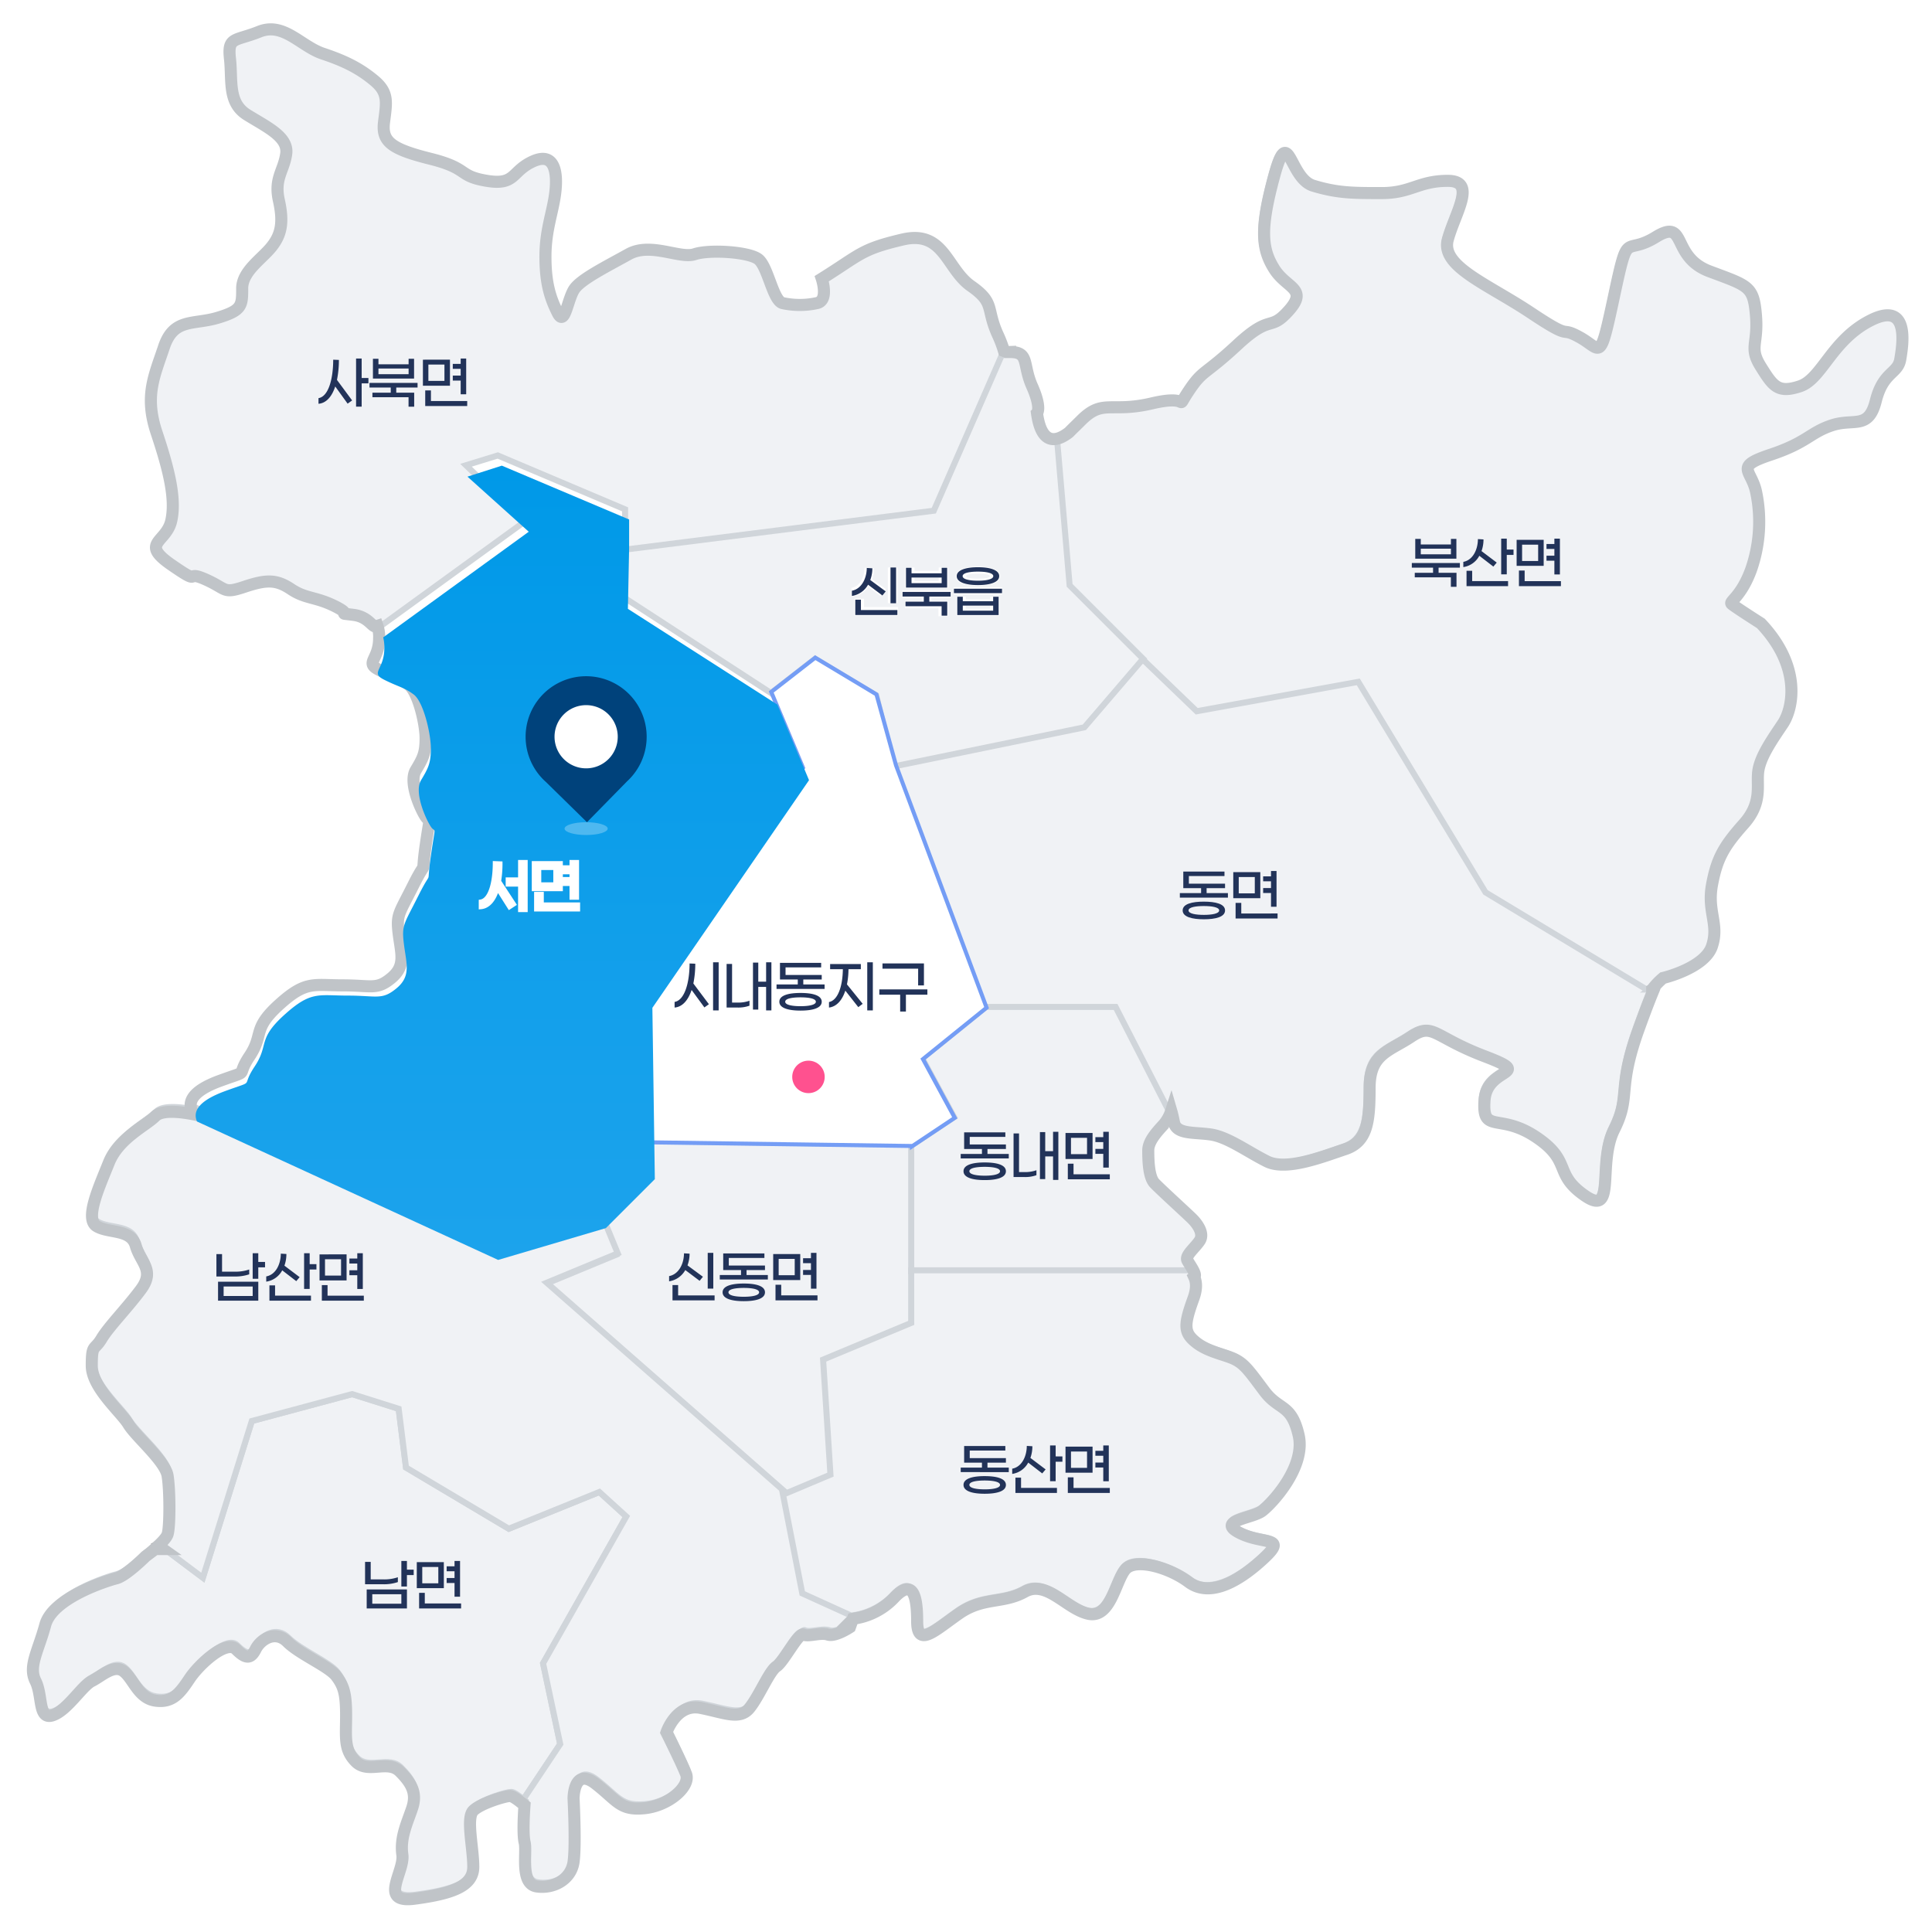 <svg xmlns="http://www.w3.org/2000/svg" xmlns:xlink="http://www.w3.org/1999/xlink" width="480" height="480" viewBox="0 0 480 480">
  <defs>
    <clipPath id="clip-path">
      <rect id="사각형_151277" data-name="사각형 151277" width="480" height="480" transform="translate(14 10)" fill="#fff" stroke="#707070" stroke-width="1"/>
    </clipPath>
    <linearGradient id="linear-gradient" x1="0.5" x2="0.5" y2="1" gradientUnits="objectBoundingBox">
      <stop offset="0" stop-color="#0099e8"/>
      <stop offset="1" stop-color="#1ca3ec"/>
    </linearGradient>
    <filter id="패스_94847" x="45.621" y="112.693" width="155.375" height="200.336" filterUnits="userSpaceOnUse">
      <feOffset dx="3" dy="3" input="SourceAlpha"/>
      <feGaussianBlur result="blur"/>
      <feFlood flood-opacity="0.161"/>
      <feComposite operator="in" in2="blur"/>
      <feComposite in="SourceGraphic"/>
    </filter>
  </defs>
  <g id="서면" transform="translate(-14 -10)" clip-path="url(#clip-path)">
    <path id="패스_94837" data-name="패스 94837" d="M3343.932,739.524l.346.259h1.223A1.772,1.772,0,0,0,3343.932,739.524Z" transform="translate(-3290.824 -345.765)" fill="none" stroke="#707070" stroke-width="1.5"/>
    <path id="패스_94838" data-name="패스 94838" d="M3343.539,739.61c.079-.03.159-.055.239-.077l-.084-.063Z" transform="translate(-3290.672 -345.774)" fill="#123e7f" stroke="#707070" stroke-width="1.5"/>
    <path id="패스_94839" data-name="패스 94839" d="M3528.758,574.5l.087,6.078-12.162,12.162-.159.047,4.113,9.987-17.636,7.3,59.3,52.039-.009-.045.009.045.3.259,11.555-4.865-1.824-28.582,21.892-9.122V606.732h0V575.516l-.3.2.3-.2v-.1Z" transform="translate(-3353.576 -281.03)" fill="#f0f2f5" stroke="#d0d5da" stroke-width="1.5"/>
    <path id="패스_94840" data-name="패스 94840" d="M3419.709,227.077l7.906-2.432,31.622,13.379v10.338l77.232-9.73,17.493-40.025c-.053-.019-.111-.036-.159-.058a29.779,29.779,0,0,0-1.523-4.006c-3.04-6.689-.608-7.906-6.689-12.162s-6.689-13.987-17.027-11.554-10.338,3.649-20.068,9.73c0,0,1.824,5.473-1.217,6.081a20.037,20.037,0,0,1-8.514,0c-2.432-.608-3.649-9.122-6.081-10.946s-12.162-2.432-15.811-1.216-10.947-3.041-16.419,0-11.554,6.081-13.379,8.514-2.433,9.73-4.257,6.081-3.041-7.3-3.041-13.987,1.824-10.946,2.433-15.811,0-10.338-5.474-7.906-4.257,6.081-11.554,4.865-4.257-3.041-13.987-5.473-12.163-4.257-11.554-9.122,1.217-7.3-2.432-10.338-7.3-4.865-12.771-6.689-9.729-7.906-15.811-5.473-7.906,1.216-7.3,6.689-.608,10.946,4.257,13.987,10.338,5.473,9.73,9.73-3.041,6.081-1.824,11.554.608,8.514-1.825,11.554-7.3,6.081-7.3,10.338,0,5.473-6.081,7.3-10.946,0-13.379,7.3-4.865,12.162-1.824,21.284,4.865,16.419,3.649,21.892-7.906,5.473,0,10.946,3.04,1.216,8.514,3.649,4.257,3.649,9.73,1.824,7.905-1.824,11.554.608,6.081,1.824,10.946,4.257-.3,1.52,4.561,2.128c4.131.516,4.755,3.66,5.965,2.738.048.12.092.257.134.4l36.166-26.25Z" transform="translate(-3289.938 -101.485)" fill="#f0f2f5" stroke="#d0d5da" stroke-width="1.5"/>
    <path id="패스_94841" data-name="패스 94841" d="M3762.043,381.759l-40.136,7.3-13.616-13.1-14.965,17.359-46.825,9.73,22.5,60.2h32.23l13.288,25.971c.118-.285.839,1.183,1,2,.608,3.041,4.865,2.432,9.122,3.041s9.122,4.257,13.987,6.689,13.987-1.216,19.46-3.041,6.081-6.689,6.081-15.2,4.865-9.122,10.338-12.771,5.473,0,18.244,4.865.608,2.432,0,10.946,3.648,3.041,12.77,9.122,4.257,9.122,12.163,14.595,3.041-7.906,7.3-16.419.608-9.73,6.081-24.933c1.926-5.349,3.022-8.063,3.557-9.361l-40.957-24.694Z" transform="translate(-3410.586 -202.91)" fill="#f0f2f5" stroke="#d0d5da" stroke-width="1.5"/>
    <path id="패스_94842" data-name="패스 94842" d="M3914.614,210.685c-9.73,4.865-12.162,14.595-17.635,16.419s-6.689,0-9.73-4.865-.608-5.473-1.216-12.771-1.825-7.3-11.555-10.946-5.473-13.379-13.379-8.514-6.689-2.432-10.338,14.595-3.041,13.379-8.514,10.338-1.216,1.216-12.162-6.081-22.5-11.554-20.676-18.244,7.3-14.595,0-14.595-9.122,3.041-16.419,3.041-10.946,0-17.028-1.824-6.081-15.811-9.729-2.432-3.041,18.244,0,23.109,8.513,4.865,3.648,10.338-4.257.608-12.771,8.514-8.514,6.081-12.162,11.554,1.216.608-9.122,3.041-12.163-1.216-17.635,4.257c-1.182,1.182-2.164,2.108-2.967,2.938a8.247,8.247,0,0,1-2.944,1.581l3.175,36.834,18.277,17.588.337.324.238-.276-.238.276,13.616,13.1,40.136-7.3,31.622,52.3,40.957,24.694c.689-1.677.44-.99-.179-.566a17.081,17.081,0,0,1,2.7-2.844s10.338-2.432,12.162-7.906-1.216-8.514,0-15.2,3.041-9.73,7.906-15.2,3.041-9.73,3.649-13.379,3.649-7.906,6.081-11.554,4.865-13.987-5.473-24.933c0,0-6.689-4.257-7.3-4.865s2.432-1.824,4.865-8.514a36.1,36.1,0,0,0,1.217-19.46c-1.217-5.473-5.473-6.081,3.649-9.122s9.73-5.473,15.2-7.3,9.122,1.216,10.946-6.081,5.474-6.689,6.082-10.338S3924.344,205.82,3914.614,210.685Z" transform="translate(-3436.361 -121.276)" fill="#f0f2f5" stroke="#d0d5da" stroke-width="1.5"/>
    <path id="패스_94843" data-name="패스 94843" d="M3671.548,519.5l-15.811,12.771,7.906,14.595L3653,553.96v31.217h70.236a22.852,22.852,0,0,0-1.823-3.345c-.608-1.216,1.824-3.041,3.041-4.865s-.608-4.257-1.825-5.473-7.906-7.3-9.381-8.854-1.565-5.741-1.565-8.173,2.433-4.865,4-6.626a8.423,8.423,0,0,0,1.381-2.37L3703.778,519.5Z" transform="translate(-3412.609 -259.328)" fill="#f0f2f5" stroke="#d0d5da" stroke-width="1.5"/>
    <path id="패스_94844" data-name="패스 94844" d="M3419.965,745.393l20.677-36.487-6.689-6.081-22.5,9.122-25.541-15.2-1.824-14.595-11.554-3.649-24.933,6.689-12.162,38.92-10.946-8.21h-.608l-2.433,1.824s-4.865,4.865-7.3,5.473-15.811,4.865-17.635,11.554-4.257,10.338-2.433,13.987.608,9.73,4.257,8.514,7.3-7.3,9.73-8.514,5.474-4.257,7.906-2.433,3.649,6.689,7.906,7.3,6.081-1.824,8.514-5.473,9.122-9.73,11.554-7.3,3.649,2.432,4.865,0,4.865-4.865,7.906-1.824,10.338,6.081,12.162,8.514,2.432,4.257,2.432,9.73-.608,8.514,2.433,11.554,7.906-.608,10.946,2.432,4.257,5.473,3.041,9.122-3.041,7.3-2.433,11.554-6.081,12.162,3.041,10.946,14.594-3.041,14.594-7.906-1.824-12.162,0-13.987,7.906-3.649,9.122-3.649c.665,0,1.876.909,3.035,1.833l9.127-13.691Z" transform="translate(-3271.037 -322.135)" fill="#f0f2f5" stroke="#d0d5da" stroke-width="1.5"/>
    <path id="패스_94845" data-name="패스 94845" d="M3489.607,656.8l-59.3-52.039,17.636-7.3-4.112-9.987-26.6,7.859-74.814-34.391a5.5,5.5,0,0,0,.428.792c-2.832-.562-7.828-1.25-9.534.456-2.432,2.432-9.122,5.473-11.554,11.554s-6.081,13.987-3.041,15.811,8.513.608,9.73,4.865,4.865,6.081,1.216,10.946-7.906,9.122-9.73,12.162-2.432,1.216-2.432,6.689,7.3,11.554,9.122,14.595,9.122,9.122,9.73,12.771.608,12.771,0,14.595a10.973,10.973,0,0,1-2.862,3.327l.084.063c.522-.142,1.064-.105.345.259l10.946,8.21,12.162-38.92,24.933-6.689,11.554,3.649,1.824,14.595,25.541,15.2,22.5-9.122,6.689,6.081-20.676,36.487,4.257,20.068-9.127,13.691.577.462c-.121,1.651-.479,7.2.037,9.259.608,2.433-1.216,10.338,3.041,10.946s8.514-1.824,9.122-6.081,0-15.811,0-15.811,0-7.906,5.473-3.649,6.081,6.689,12.162,6.081,11.555-5.473,10.338-8.514-4.865-10.338-4.865-10.338,2.432-7.3,8.513-6.081,9.73,3.041,12.163,0,4.865-9.122,6.689-10.338,5.473-8.514,6.689-7.906,4.257-.608,6.081,0,5.473-1.824,5.473-1.824l.722-2.021-12.276-5.58Z" transform="translate(-3280.467 -276.068)" fill="#f0f2f5" stroke="#d0d5da" stroke-width="1.5"/>
    <path id="패스_94846" data-name="패스 94846" d="M3632.432,640.575,3610.54,649.7l1.824,28.582-11.554,4.865-.3-.259,4.856,24.888,12.276,5.58.027-.077.163-.03a17.157,17.157,0,0,0,10.338-5.473c4.257-4.257,5.473-.608,5.473,6.081s4.257,2.432,10.338-1.824,10.946-2.433,16.42-5.473,10.338,4.257,15.811,5.473,6.689-7.906,9.122-10.946,10.946-.608,15.811,3.041,11.555.608,18.244-5.473.608-3.649-5.473-6.689,3.04-3.649,5.473-5.473,10.946-10.946,9.122-18.852-4.865-6.081-8.514-10.946-4.865-6.689-7.3-7.906-6.689-1.824-9.73-4.257-3.041-4.257-.608-10.946c.875-2.409.724-4.105.175-5.294.206-.151.222-.435.128-.788h-70.237Z" transform="translate(-3392.043 -301.905)" fill="#f0f2f5" stroke="#d0d5da" stroke-width="1.5"/>
    <path id="패스_94858" data-name="패스 94858" d="M-7.574-10.5H-8.96v8.876h1.386Zm-6.958,4.27,3.556,2.674.826-1.008-3.836-2.828a8.328,8.328,0,0,0,.518-2.912l-1.386-.084c-.028,2.786-1.428,5.25-3.7,5.656v1.3A5.553,5.553,0,0,0-14.532-6.23ZM-16.31.07V-2.506h-1.4V1.3H-7.252V.07ZM.686-5V-6.23H5.264V-7.35H-3.724V-9.24H5.124v-1.12H-5.11v4.13H-.686V-5H-5.964v1.12H5.978V-5ZM0-2.884c-2.856,0-5.264.546-5.264,2.184S-2.856,1.5,0,1.5,5.264.938,5.264-.7,2.856-2.884,0-2.884ZM0,.406C-1.946.406-3.808.126-3.808-.7S-1.946-1.792,0-1.792,3.808-1.512,3.808-.7,1.946.406,0,.406ZM16.688-1.61H18.06V-10.5H16.688v1.33h-1.96v1.232h1.96v1.68h-1.96v1.232h1.96Zm-2.66-8.6H7.308v6.468h6.72ZM12.656-4.942H8.666V-9h3.99ZM9.3.056V-2.576H7.882V1.3h10.43V.056Z" transform="translate(198.791 331.772)" fill="#223359"/>
    <path id="패스_94859" data-name="패스 94859" d="M.154-8.33h-1.68V-10.5H-2.912v6.356h1.386V-6.986H.154ZM-3.78-5.25v-1.2a10.489,10.489,0,0,1-3.766.532h-2.982v-4.354h-1.4v5.558h4.3A10.9,10.9,0,0,0-3.78-5.25ZM-11.522,1.3h10V-3.416h-10Zm1.386-3.528h7.224V.126h-7.224ZM10.3-1.61h1.372V-10.5H10.3v1.33H8.344v1.232H10.3v1.68H8.344v1.232H10.3Zm-2.66-8.6H.924v6.468h6.72ZM6.272-4.942H2.282V-9h3.99Zm-3.36,5V-2.576H1.5V1.3h10.43V.056Z" transform="translate(116.627 408.313)" fill="#223359"/>
    <path id="패스_94860" data-name="패스 94860" d="M-6.23-8.33H-7.91V-10.5H-9.3v6.356H-7.91V-6.986h1.68Zm-3.934,3.08v-1.2a10.489,10.489,0,0,1-3.766.532h-2.982v-4.354h-1.4v5.558h4.3A10.9,10.9,0,0,0-10.164-5.25ZM-17.906,1.3h10V-3.416h-10Zm1.386-3.528H-9.3V.126H-16.52ZM4.858-7.784V-10.5H3.472v8.876H4.858v-4.83h1.68v-1.33ZM-1.96-6.244,1.526-3.556l.84-.994-3.78-2.856a8.567,8.567,0,0,0,.49-2.9l-1.386-.084C-2.338-7.6-3.668-5.138-5.936-4.732v1.3A5.385,5.385,0,0,0-1.96-6.244ZM-3.738-2.506h-1.4V1.3H5.18V.042H-3.738Zm20.426.9H18.06V-10.5H16.688v1.33h-1.96v1.232h1.96v1.68h-1.96v1.232h1.96Zm-2.66-8.6H7.308v6.468h6.72ZM12.656-4.942H8.666V-9h3.99ZM9.3.056V-2.576H7.882V1.3h10.43V.056Z" transform="translate(86.079 331.854)" fill="#223359"/>
    <path id="패스_94862" data-name="패스 94862" d="M-6.23-5.656H-7.91V-10.5H-9.3V1.456H-7.91V-4.326h1.68Zm-7.336-4.494-1.414-.056c-.014,5.026-1.26,9.17-3.654,9.548v1.4c1.862-.14,3.3-1.694,4.158-4.3L-11.4.714l1.12-.8-3.766-5.1A24.952,24.952,0,0,0-13.566-10.15ZM5.11-10.43H3.752v1.372h-7.49V-10.43H-5.11v4.914H5.11ZM-3.738-6.608v-1.4h7.49v1.4ZM5.978-3.29V-4.438H-5.964V-3.29H-.686v1.274h-4.55V-.882H3.738V1.47h1.4V-2.016H.686V-3.29Zm10.71,1.68H18.06V-10.5H16.688v1.33h-1.96v1.232h1.96v1.68h-1.96v1.232h1.96Zm-2.66-8.6H7.308v6.468h6.72ZM12.656-4.942H8.666V-9h3.99ZM9.3.056V-2.576H7.882V1.3h10.43V.056Z" transform="translate(111.764 109.573)" fill="#223359"/>
    <path id="패스_94863" data-name="패스 94863" d="M-5.7-5V-6.23H-1.12V-7.35h-8.988V-9.24H-1.26v-1.12H-11.494v4.13H-7.07V-5h-5.278v1.12H-.406V-5Zm-.686,2.114c-2.856,0-5.264.546-5.264,2.184S-9.24,1.5-6.384,1.5-1.12.938-1.12-.7-3.528-2.884-6.384-2.884Zm0,3.29C-8.33.406-10.192.126-10.192-.7S-8.33-1.792-6.384-1.792s3.808.28,3.808,1.092S-4.438.406-6.384.406ZM10.3-1.61h1.372V-10.5H10.3v1.33H8.344v1.232H10.3v1.68H8.344v1.232H10.3Zm-2.66-8.6H.924v6.468h6.72ZM6.272-4.942H2.282V-9h3.99Zm-3.36,5V-2.576H1.5V1.3h10.43V.056Z" transform="translate(319.479 236.894)" fill="#223359"/>
    <path id="패스_94864" data-name="패스 94864" d="M-7.658-10.43H-9.016v1.372h-7.49V-10.43h-1.372v4.914h10.22Zm-8.848,3.822v-1.4h7.49v1.4ZM-6.79-3.29V-4.438H-18.732V-3.29h5.278v1.274H-18V-.882H-9.03V1.47h1.4V-2.016h-4.452V-3.29ZM4.858-7.784V-10.5H3.472v8.876H4.858v-4.83h1.68v-1.33ZM-1.96-6.244,1.526-3.556l.84-.994-3.78-2.856a8.567,8.567,0,0,0,.49-2.9l-1.386-.084C-2.338-7.6-3.668-5.138-5.936-4.732v1.3A5.385,5.385,0,0,0-1.96-6.244ZM-3.738-2.506h-1.4V1.3H5.18V.042H-3.738Zm20.426.9H18.06V-10.5H16.688v1.33h-1.96v1.232h1.96v1.68h-1.96v1.232h1.96Zm-2.66-8.6H7.308v6.468h6.72ZM12.656-4.942H8.666V-9h3.99ZM9.3.056V-2.576H7.882V1.3h10.43V.056Z" transform="translate(383.494 154.323)" fill="#223359"/>
    <path id="패스_94865" data-name="패스 94865" d="M-12.082-5V-6.23H-7.5V-7.35h-8.988V-9.24h8.848v-1.12H-17.878v4.13h4.424V-5h-5.278v1.12H-6.79V-5Zm-.686,2.114c-2.856,0-5.264.546-5.264,2.184s2.408,2.2,5.264,2.2S-7.5.938-7.5-.7-9.912-2.884-12.768-2.884Zm0,3.29c-1.946,0-3.808-.28-3.808-1.106s1.862-1.092,3.808-1.092S-8.96-1.512-8.96-.7-10.822.406-12.768.406ZM4.858-7.784V-10.5H3.472v8.876H4.858v-4.83h1.68v-1.33ZM-1.96-6.244,1.526-3.556l.84-.994-3.78-2.856a8.567,8.567,0,0,0,.49-2.9l-1.386-.084C-2.338-7.6-3.668-5.138-5.936-4.732v1.3A5.385,5.385,0,0,0-1.96-6.244ZM-3.738-2.506h-1.4V1.3H5.18V.042H-3.738Zm20.426.9H18.06V-10.5H16.688v1.33h-1.96v1.232h1.96v1.68h-1.96v1.232h1.96Zm-2.66-8.6H7.308v6.468h6.72ZM12.656-4.942H8.666V-9h3.99ZM9.3.056V-2.576H7.882V1.3h10.43V.056Z" transform="translate(271.416 379.621)" fill="#223359"/>
    <path id="패스_94866" data-name="패스 94866" d="M-12.082-5V-6.23H-7.5V-7.35h-8.988V-9.24h8.848v-1.12H-17.878v4.13h4.424V-5h-5.278v1.12H-6.79V-5Zm-.686,2.114c-2.856,0-5.264.546-5.264,2.184s2.408,2.2,5.264,2.2S-7.5.938-7.5-.7-9.912-2.884-12.768-2.884Zm0,3.29c-1.946,0-3.808-.28-3.808-1.106s1.862-1.092,3.808-1.092S-8.96-1.512-8.96-.7-10.822.406-12.768.406ZM4.214-10.5v4.816H2.268V-10.43H.952V1.246H2.268V-4.382H4.214V1.456H5.53V-10.5ZM-4.242-.49v-9.6H-5.6V.742h2.744A8.2,8.2,0,0,0,.084.28V-.952A8.224,8.224,0,0,1-2.7-.49Zm20.93-1.12H18.06V-10.5H16.688v1.33h-1.96v1.232h1.96v1.68h-1.96v1.232h1.96Zm-2.66-8.6H7.308v6.468h6.72ZM12.656-4.942H8.666V-9h3.99ZM9.3.056V-2.576H7.882V1.3h10.43V.056Z" transform="translate(271.416 301.692)" fill="#223359"/>
    <path id="패스_94867" data-name="패스 94867" d="M3571.8,335.512,3582.747,327l15.2,9.122,4.292,17.632,47.4-9.727,14.6-17.027-18.25-18.244-3.175-36.834c-2.157.529-4.258-.643-5.035-6.343,0,0,1.216-1.216-1.217-6.689s-.608-8.514-5.472-8.514a4.054,4.054,0,0,1-1.359-.193l-17.493,40.025-77.217,9.728.289,11.86Z" transform="translate(-3366.242 -153.324)" fill="#f0f2f5" stroke="#d0d5da" stroke-width="1.5"/>
    <path id="패스_94868" data-name="패스 94868" d="M-7.252-10.5H-9.618v8.848h2.366ZM-14.49-5.7l3.038,2.254,1.386-1.68L-13.51-7.56a8.133,8.133,0,0,0,.476-2.744l-2.38-.14c-.042,2.632-1.358,4.746-3.248,4.97v2.2A5.551,5.551,0,0,0-14.49-5.7ZM-15.54-.672V-2.73h-2.408V1.456H-7.084V-.672ZM5.32-10.5H3.01v.84H-3.01v-.84H-5.32v5.124H5.32ZM-3.01-7.126v-.826H3.01v.826ZM6.048-2.912V-4.788h-12.1v1.876h4.872v.686H-5.4V-.378H2.954V1.6H5.348V-2.226H1.176v-.686Zm6.72-3.08c3.15,0,5.46-.686,5.46-2.352s-2.31-2.352-5.46-2.352-5.46.686-5.46,2.352S9.618-5.992,12.768-5.992Zm0-2.968c1.792,0,2.94.2,2.94.616s-1.148.616-2.94.616-2.94-.182-2.94-.616S10.976-8.96,12.768-8.96ZM6.72-5.6v1.792h12.1V-5.6Zm9.086,3H9.73v-.63H7.42v4.69h10.7v-4.69h-2.31ZM9.73-.252V-.924h6.076v.672Z" transform="translate(244.204 161.496)" fill="#fff"/>
    <path id="패스_94869" data-name="패스 94869" d="M-7.574-10.5H-8.96v8.876h1.386Zm-6.958,4.27,3.556,2.674.826-1.008-3.836-2.828a8.328,8.328,0,0,0,.518-2.912l-1.386-.084c-.028,2.786-1.428,5.25-3.7,5.656v1.3A5.553,5.553,0,0,0-14.532-6.23ZM-16.31.07V-2.506h-1.4V1.3H-7.252V.07ZM5.11-10.43H3.752v1.372h-7.49V-10.43H-5.11v4.914H5.11ZM-3.738-6.608v-1.4h7.49v1.4ZM5.978-3.29V-4.438H-5.964V-3.29H-.686v1.274h-4.55V-.882H3.738V1.47h1.4V-2.016H.686V-3.29Zm6.79-2.842c2.9,0,5.278-.644,5.278-2.226s-2.38-2.212-5.278-2.212S7.49-9.926,7.49-8.358,9.87-6.132,12.768-6.132Zm0-3.346c2.086,0,3.808.336,3.808,1.12s-1.722,1.134-3.808,1.134S8.96-7.56,8.96-8.358,10.682-9.478,12.768-9.478ZM6.8-5.236V-4.13H18.746V-5.236Zm9.744,3.122H9v-1.12H7.63v4.55H17.906v-4.55H16.548ZM9,.224v-1.26h7.546V.224Z" transform="translate(244.203 161.496)" fill="#223359"/>
    <path id="패스_94870" data-name="패스 94870" d="M3586.46,376.5l-10.946,8.514,7.906,18.852-38.92,56.555.521,36.49,65.46.909v.1l10.642-7.095-7.906-14.595,15.811-12.771-22.5-60.2-4.865-17.636Z" transform="translate(-3369.91 -203.104)" fill="#fff" stroke="#749df5" stroke-width="1"/>
    <path id="행정복지센터" d="M-21.728-10.5V1.456h1.386V-10.5Zm-4.424.35-1.414-.056C-27.58-5.18-28.9-1.036-31.29-.658v1.4C-29.4.6-27.944-.994-27.062-3.626l3.178,4.34,1.12-.8-3.864-5.152A24.471,24.471,0,0,0-26.152-10.15Zm17.6-.35v4.816H-10.5V-10.43h-1.316V1.246H-10.5V-4.382h1.946V1.456h1.316V-10.5ZM-17.01-.49v-9.6h-1.358V.742h2.744A8.2,8.2,0,0,0-12.684.28V-.952A8.224,8.224,0,0,1-15.47-.49ZM.686-5V-6.23H5.264V-7.35H-3.724V-9.24H5.124v-1.12H-5.11v4.13H-.686V-5H-5.964v1.12H5.978V-5ZM0-2.884c-2.856,0-5.264.546-5.264,2.184S-2.856,1.5,0,1.5,5.264.938,5.264-.7,2.856-2.884,0-2.884ZM0,.406C-1.946.406-3.808.126-3.808-.7S-1.946-1.792,0-1.792,3.808-1.512,3.808-.7,1.946.406,0,.406ZM16.576-10.5V1.456h1.386V-10.5ZM11.914-8.792H14.98v-1.274H7.35v1.274h3.164C10.458-4.354,9.2-1.022,7.07-.63V.742c1.806-.21,3.234-1.694,4.06-4.2l3.22,4.1,1.092-.826-3.906-4.83A20.43,20.43,0,0,0,11.914-8.792Zm17.3,4.032H30.66v-5.46h-10.3v1.3h8.862Zm2.3.994H19.572V-2.45h5.18V1.736H26.18V-2.45h5.334Z" transform="translate(212.891 259.58)" fill="#223359"/>
    <ellipse id="타원_10275" data-name="타원 10275" cx="4.035" cy="4.035" rx="4.035" ry="4.035" transform="translate(210.826 273.518)" fill="#ff518f"/>
    <path id="지도전체라인" d="M2876.071,190.824c-9.721,4.86-12.152,14.581-17.62,16.4s-6.684,0-9.721-4.86-.608-5.468-1.215-12.758-1.823-7.29-11.544-10.936-5.469-13.366-13.367-8.505-6.683-2.43-10.329,14.581-3.038,13.366-8.506,10.328-1.215,1.215-12.151-6.075-22.48-11.543-20.658-18.226,7.291-14.581,0-14.581-9.114,3.038-16.4,3.038-10.937,0-17.012-1.823-6.076-15.8-9.722-2.43-3.038,18.226,0,23.086,8.506,4.86,3.646,10.328-4.253.608-12.76,8.505-8.506,6.075-12.152,11.543,1.215.607-9.113,3.038-12.152-1.215-17.62,4.253c-1.18,1.18-2.161,2.106-2.964,2.935-2.831,2.214-6.831,3.611-7.972-4.758,0,0,1.215-1.215-1.216-6.683s-.607-8.505-5.468-8.505a3.764,3.764,0,0,1-1.517-.251,29.8,29.8,0,0,0-1.521-4c-3.038-6.683-.607-7.9-6.684-12.151s-6.683-13.973-17.012-11.543-10.329,3.645-20.05,9.721c0,0,1.823,5.468-1.215,6.075a20.023,20.023,0,0,1-8.506,0c-2.43-.608-3.646-9.113-6.075-10.936s-12.152-2.43-15.8-1.215-10.936-3.038-16.4,0-11.544,6.075-13.367,8.505-2.43,9.721-4.253,6.075-3.038-7.29-3.038-13.973,1.823-10.936,2.43-15.8,0-10.328-5.468-7.9-4.253,6.075-11.544,4.86-4.253-3.038-13.975-5.468-12.151-4.253-11.544-9.113,1.216-7.29-2.43-10.328-7.291-4.86-12.759-6.683-9.722-7.9-15.8-5.468-7.9,1.215-7.291,6.683-.607,10.936,4.253,13.973,10.329,5.468,9.721,9.721-3.038,6.075-1.823,11.543.607,8.505-1.823,11.543-7.291,6.075-7.291,10.328,0,5.468-6.076,7.29-10.936,0-13.366,7.29-4.861,12.151-1.823,21.264,4.861,16.4,3.645,21.871-7.9,5.468,0,10.936,3.038,1.215,8.506,3.645,4.253,3.645,9.721,1.823,7.9-1.823,11.544.608,6.076,1.823,10.936,4.253-.3,1.519,4.557,2.126c4.126.516,4.75,3.657,5.959,2.735a8.444,8.444,0,0,1,.42,3.036c0,5.468-3.646,6.075,0,7.9s4.86,1.823,7.291,3.645,4.253,9.721,4.253,13.366-.608,4.86-2.431,7.9,1.216,9.721,2.431,11.543,1.215-1.215,0,7.29.608,2.43-3.038,9.721-4.253,7.29-3.646,12.151,1.823,7.9-1.823,10.936-4.861,1.823-12.152,1.823-9.113-1.215-15.8,4.86-3.646,7.29-7.291,12.758.658,3.173-7.291,6.075c-7.229,2.639-8.389,5.538-6.575,8.354-2.83-.562-7.821-1.249-9.526.456-2.431,2.43-9.114,5.468-11.544,11.543s-6.076,13.973-3.038,15.8,8.506.608,9.721,4.86,4.861,6.075,1.216,10.936-7.9,9.113-9.721,12.151-2.431,1.215-2.431,6.683,7.291,11.543,9.114,14.581,9.114,9.113,9.721,12.758.608,12.758,0,14.581c-.308.924-1.708,2.315-3.014,3.463a1.836,1.836,0,0,1,1.806.182h-1.83l-2.431,1.823s-4.86,4.86-7.291,5.468-15.8,4.86-17.62,11.543-4.253,10.328-2.43,13.973.608,9.721,4.253,8.506,7.291-7.291,9.721-8.506,5.469-4.253,7.9-2.43,3.645,6.683,7.9,7.29,6.076-1.823,8.506-5.468,9.113-9.72,11.544-7.29,3.645,2.43,4.861,0,4.861-4.86,7.9-1.823,10.329,6.075,12.151,8.505,2.43,4.253,2.43,9.721-.607,8.505,2.43,11.543,7.9-.608,10.937,2.43,4.253,5.468,3.038,9.113-3.038,7.29-2.43,11.543-6.076,12.151,3.038,10.936,14.582-3.038,14.582-7.9-1.823-12.151,0-13.973,7.9-3.645,9.114-3.645c.777,0,2.3,1.239,3.609,2.293-.121,1.649-.477,7.192.037,9.25.608,2.43-1.215,10.328,3.038,10.936s8.506-1.823,9.114-6.075,0-15.8,0-15.8,0-7.9,5.469-3.645,6.076,6.683,12.152,6.075,11.544-5.468,10.329-8.505-4.861-10.328-4.861-10.328,2.43-7.29,8.506-6.075,9.722,3.038,12.152,0,4.861-9.113,6.684-10.328,5.468-8.505,6.683-7.9,4.253-.607,6.076,0,5.468-1.823,5.468-1.823l.749-2.1.163-.03a17.142,17.142,0,0,0,10.329-5.468c4.253-4.253,5.469-.607,5.469,6.075s4.253,2.43,10.328-1.823,10.937-2.43,16.4-5.468,10.33,4.253,15.8,5.468,6.684-7.9,9.114-10.936,10.937-.608,15.8,3.038,11.544.607,18.228-5.468.607-3.645-5.469-6.683,3.038-3.645,5.469-5.468,10.936-10.936,9.113-18.834-4.86-6.075-8.506-10.936-4.861-6.683-7.291-7.9-6.683-1.823-9.721-4.253-3.038-4.253-.608-10.936c.875-2.406.724-4.1.175-5.289.786-.578-1.159-3.058-1.694-4.128-.607-1.215,1.823-3.038,3.038-4.86s-.607-4.253-1.823-5.468-7.9-7.29-9.373-8.846-1.563-5.735-1.563-8.165,2.431-4.86,4-6.619a10.151,10.151,0,0,0,1.708-3.211c.3,1.029.51,2.025.674,2.844.607,3.038,4.861,2.43,9.114,3.038s9.114,4.253,13.974,6.683,13.974-1.215,19.442-3.038,6.076-6.683,6.076-15.188,4.861-9.113,10.329-12.758,5.468,0,18.227,4.86.608,2.43,0,10.936,3.646,3.038,12.76,9.113,4.253,9.113,12.152,14.581,3.037-7.9,7.291-16.4.608-9.721,6.075-24.909c4.409-12.247,4.472-10.669,3.376-9.917a17.079,17.079,0,0,1,2.7-2.841s10.329-2.43,12.152-7.9-1.215-8.505,0-15.188,3.038-9.721,7.9-15.188,3.038-9.721,3.645-13.366,3.646-7.9,6.076-11.543,4.861-13.973-5.468-24.909c0,0-6.683-4.253-7.291-4.86s2.43-1.823,4.861-8.505a36.064,36.064,0,0,0,1.215-19.441c-1.215-5.468-5.468-6.075,3.645-9.113s9.722-5.468,15.19-7.29,9.114,1.215,10.936-6.075,5.468-6.683,6.076-10.328S2885.792,185.963,2876.071,190.824Z" transform="translate(-2397.254 -101.261)" fill="none" stroke="#c0c4c8" stroke-width="3"/>
    <g transform="matrix(1, 0, 0, 1, 14, 10)" filter="url(#패스_94847)">
      <path id="패스_94847-2" data-name="패스 94847" d="M3465.611,313.676v-7.3L3433.988,293l-8.535,2.734,15.224,13.685-36.166,26.25a9.831,9.831,0,0,1,.287,2.636c0,5.473-3.648,6.081,0,7.906s4.865,1.824,7.3,3.649,4.257,9.73,4.257,13.379-.607,4.865-2.433,7.906,1.217,9.73,2.433,11.554,1.216-1.216,0,7.3.608,2.432-3.041,9.73-4.256,7.3-3.648,12.162,1.824,7.906-1.825,10.946-4.865,1.824-12.162,1.824-9.122-1.216-15.811,4.865-3.649,7.3-7.3,12.771.659,3.176-7.3,6.081c-6.561,2.395-8.126,5-7.01,7.57l74.815,34.39,26.6-7.859-.145-.351.145.351.159-.047L3472,470.267l-.087-6.078-.217,0,.217,0-.521-36.49,38.919-56.555-7.878-18.787-37.123-23.782Z" transform="translate(-3312.31 -180.31)" fill="url(#linear-gradient)"/>
    </g>
    <path id="패스_94861" data-name="패스 94861" d="M-2.478-10.5v4.326h-3.08v1.3h3.08V1.456h1.386V-10.5Zm-4.872.35-1.414-.056C-8.778-5.18-9.954-1.05-12.25-.672V.742c1.89-.154,3.332-1.848,4.144-4.676L-5.124.77-3.962.014-7.7-5.7A26.848,26.848,0,0,0-7.35-10.15ZM10.3-1.61h1.372V-10.5H10.3v1.33H8.344v1.232H10.3v1.68H8.344v1.232H10.3Zm-2.66-8.6H.924v6.468h6.72ZM6.272-4.942H2.282V-9h3.99Zm-3.36,5V-2.576H1.5V1.3h10.43V.056Z" transform="translate(145.694 234.652)" fill="#fff" stroke="#fff" stroke-width="1"/>
    <g id="그룹_161267" data-name="그룹 161267" transform="translate(144.586 178.004)">
      <path id="패스_93762" data-name="패스 93762" d="M546.712,596.951c.03.878-2.345,1.6-5.305,1.606s-5.383-.7-5.413-1.574,2.345-1.6,5.305-1.606S546.682,596.073,546.712,596.951Z" transform="translate(-526.316 -559.103)" fill="#fff" opacity="0.27"/>
      <g id="그룹_15034" data-name="그룹 15034">
        <path id="패스_93395" data-name="패스 93395" d="M555.833,600.028a15.037,15.037,0,1,0-25,11.416l10.174,9.972L551,611.226A15,15,0,0,0,555.833,600.028Z" transform="translate(-525.76 -585.143)" fill="#00427b"/>
        <path id="패스_93396" data-name="패스 93396" d="M551.7,603.15a7.852,7.852,0,1,1-7.93-7.773A7.852,7.852,0,0,1,551.7,603.15Z" transform="translate(-528.809 -588.191)" fill="#fff"/>
      </g>
    </g>
  </g>
</svg>
